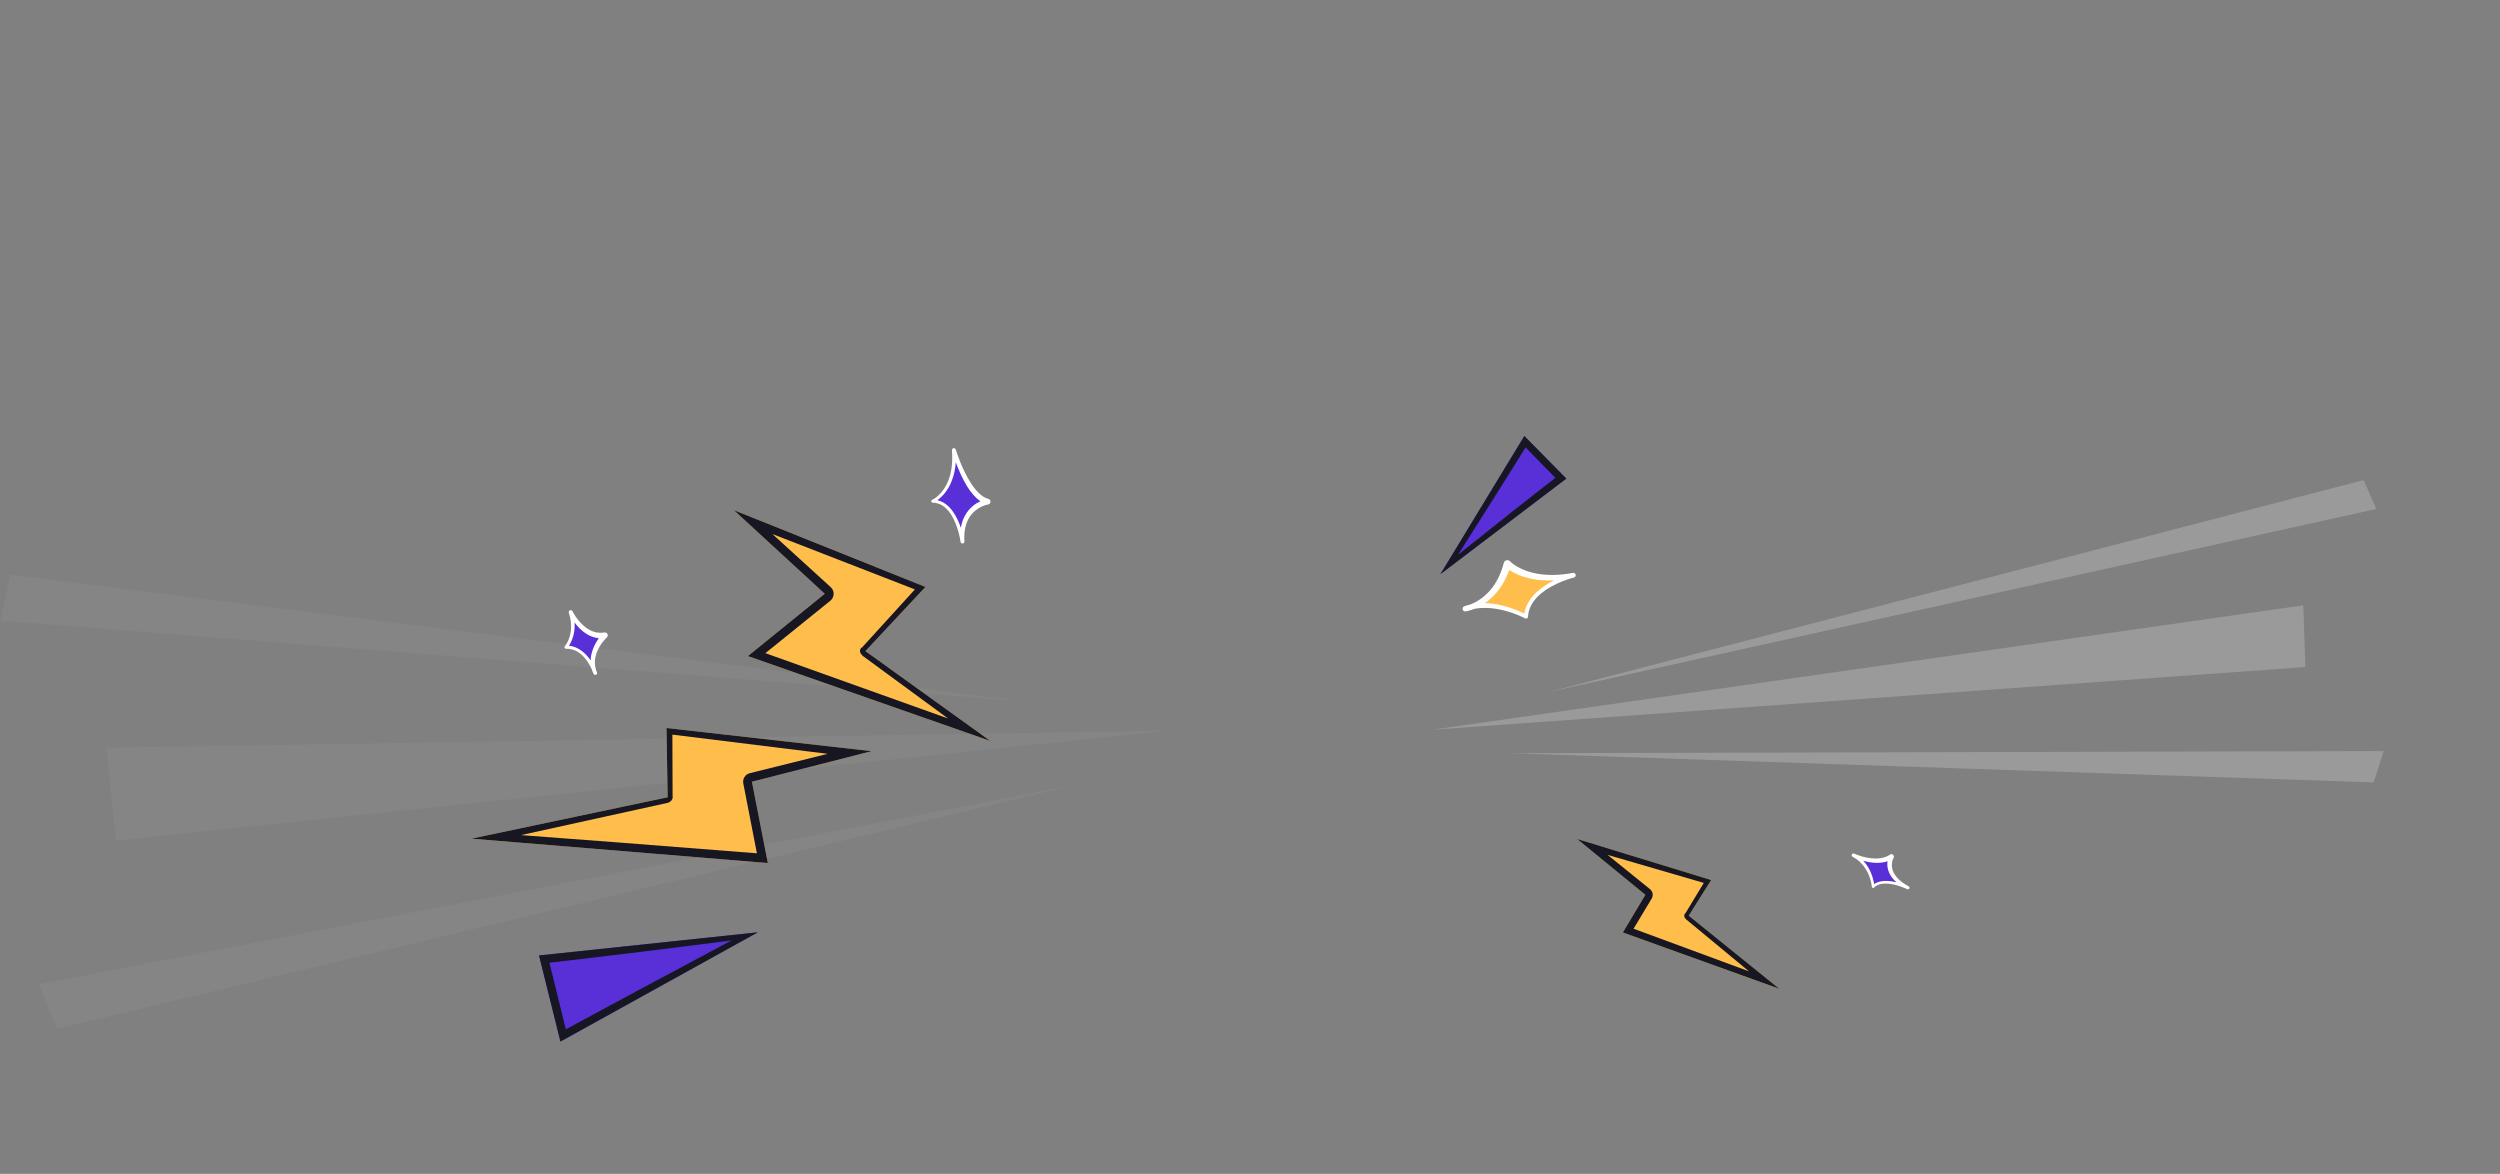 <svg xmlns="http://www.w3.org/2000/svg" viewBox="0 0 1395 655" overflow="hidden" preserveAspectRatio="xMidYMid meet" id="eaf-438a-0"><rect x="0" y="0" width="1395" height="655" fill="#808080" stroke="none"/><defs><clipPath id="eaf-438a-1"><rect x="0" y="0" width="1395" height="655"></rect></clipPath><style>#eaf-438a-0 * {animation: 5000ms linear infinite normal both running;offset-rotate:0deg}@keyframes eaf-438a-2{0%,100%{transform:translate(354.827px,447.857px)}}@keyframes eaf-438a-3{0%{transform:scale(1,1)}49.34%{transform:scale(0.91,0.91)}100%{transform:scale(1,1)}}@keyframes eaf-438a-4{0%,100%{transform:translate(-354.827px,-447.857px)}}@keyframes eaf-438a-5{0%,100%{transform:translate(799.094px,358.986px)}}@keyframes eaf-438a-6{0%{transform:scale(1,1)}42.34%{transform:scale(1.085,1)}100%{transform:scale(1,1)}}@keyframes eaf-438a-7{0%,100%{transform:translate(-799.094px,-358.986px)}}@keyframes eaf-438a-8{0%,100%{transform:none;offset-path:path("m936.428 509.942l-15.886 -5.61l15.886 5.61")}}@keyframes eaf-438a-9{0%{offset-distance:0%}42.66%{offset-distance:50%}100%{offset-distance:100%}}@keyframes eaf-438a-10{0%,100%{transform:translate(-936.428px,-509.942px)}}@keyframes eaf-438a-11{0%,100%{transform:none;offset-path:path("m838.871 281.842l13.166 -11.964l-13.166 11.964")}}@keyframes eaf-438a-12{0%{offset-distance:0%}38.66%{offset-distance:50%}77.66%,100%{offset-distance:100%}}@keyframes eaf-438a-13{0%,100%{transform:translate(-838.871px,-281.842px)}}@keyframes eaf-438a-14{0%,100%{transform:none;offset-path:path("m1049.375 486.247l4.744 -9.766l4.764 7.757l-9.508 2.009")}}@keyframes eaf-438a-15{0%{offset-distance:0%}53.34%{offset-distance:36.583%}80.66%{offset-distance:67.255%}100%{offset-distance:100%}}@keyframes eaf-438a-16{0%,100%{transform:translate(-1049.375px,-486.247px)}}@keyframes eaf-438a-17{0%,100%{transform:translate(847.689px,328.872px)}}@keyframes eaf-438a-18{0%{transform:scale(1,1)}45.66%{transform:scale(1.14,1.14)}100%{transform:scale(1,1)}}@keyframes eaf-438a-19{0%,100%{transform:translate(-847.689px,-328.872px)}}@keyframes eaf-438a-20{0%,100%{transform:none;offset-path:path("m481.041 349.058l-10.9 -5.544l11.015 -5.748l-0.115 11.293")}}@keyframes eaf-438a-21{0%{offset-distance:0%}33.66%{offset-distance:34.019%}60.66%{offset-distance:68.584%}100%{offset-distance:100%}}@keyframes eaf-438a-22{0%,100%{transform:translate(-481.041px,-349.058px)}}@keyframes eaf-438a-23{0%,100%{transform:translate(374.68px,443.911px)}}@keyframes eaf-438a-24{0%{transform:scale(1,1)}49.66%{transform:scale(1.14,1.14)}100%{transform:scale(1,1)}}@keyframes eaf-438a-25{0%,100%{transform:translate(-374.68px,-443.911px)}}@keyframes eaf-438a-26{0%,100%{transform:none;offset-path:path("m361.823 550.703l-3.303 -7.116l16.16 0l-12.857 7.116")}}@keyframes eaf-438a-27{0%{offset-distance:0%}27%{offset-distance:20.272%}52.34%{offset-distance:62.029%}100%{offset-distance:100%}}@keyframes eaf-438a-28{0%,100%{transform:translate(-361.823px,-550.703px)}}@keyframes eaf-438a-29{0%,100%{transform:translate(536.187px,276.67px)}}@keyframes eaf-438a-30{0%,37%{transform:scale(1,1)}69%{transform:scale(1.445,1.445)}100%{transform:scale(1,1)}}@keyframes eaf-438a-31{0%,100%{transform:translate(-536.187px,-276.67px)}}@keyframes eaf-438a-32{0%,100%{transform:translate(327.048px,358.529px)}}@keyframes eaf-438a-33{0%{transform:scale(1,1)}25.66%{transform:scale(1.795,1.795)}56.66%,100%{transform:scale(1,1)}}@keyframes eaf-438a-34{0%,100%{transform:translate(-327.048px,-358.529px)}}</style></defs><g clip-path="url('#eaf-438a-1')" style="isolation: isolate;"><g><g opacity="0.04" style="animation-name: eaf-438a-2, eaf-438a-3, eaf-438a-4; animation-composition: replace, add, add;"><path fill="#fff" fill-rule="evenodd" d="m652.349 407.661l-587.667 61.298l-5.279 -51.758l592.945 -9.54z"></path><path fill="#fff" fill-rule="evenodd" d="m602.348 437.483l-570.618 136.588l-10.01 -24.878l580.628 -111.71z"></path><path fill="#fff" fill-rule="evenodd" d="m570.762 391.309l-570.389 -44.98l5.358 -25.716l565.031 70.705l0 -0.009z"></path></g><g opacity="0.21" style="animation-name: eaf-438a-5, eaf-438a-6, eaf-438a-7; animation-composition: replace, add, add;"><path fill="#fff" fill-rule="evenodd" d="m799.094 407.217l487.316 -35.008l-1.17 -34.443l-486.146 69.451z"></path><path fill="#fff" fill-rule="evenodd" d="m843.169 420.293l481.371 16.29l5.54 -17.509l-486.911 1.219z"></path><path fill="#fff" fill-rule="evenodd" d="m864.108 386.136l461.892 -102.144l-7.11 -16.095l-454.781 118.245l-0.001 -0.006z"></path></g><g transform="translate(0 0)" style="animation-name: eaf-438a-8, eaf-438a-9, eaf-438a-10; animation-composition: replace, add, add;"><path fill="#ffbe4b" fill-rule="evenodd" d="m942.318 510.943l50.544 40.816l-87.316 -31.438l12.569 -21.005l-38.12 -31.191l74.839 22.936l-12.516 19.882z"></path><path fill="#171724" fill-rule="evenodd" d="m942.318 510.943l50.544 40.816l-87.316 -31.438l12.569 -21.005l-38.12 -31.191l74.839 22.936l-12.516 19.882zm33.587 31.052l-35.171 -29.097l-0.029 -0.147c-0.975 -0.714 -1.183 -1.999 -0.489 -2.991l0.167 -0.032l10.339 -17.069l-53.691 -15.633l23.677 19.119c1.571 1.285 1.963 3.529 0.92 5.273l-10.098 16.8l64.375 23.777z"></path></g><g transform="translate(0 0)" style="animation-name: eaf-438a-11, eaf-438a-12, eaf-438a-13; animation-composition: replace, add, add;"><path fill="#5930d8" fill-rule="evenodd" d="m803.737 320.392l46.844 -77.099l23.424 23.767l-70.268 53.332z"></path><path fill="#171724" fill-rule="evenodd" d="m803.737 320.392l46.844 -77.099l23.424 23.767l-70.268 53.332zm64.163 -53.749l-16.62 -16.967c-3.399 5.458 -9.63 15.45 -16.439 26.272c-7.415 11.788 -15.504 24.558 -21.244 33.604c8.158 -6.535 19.572 -15.652 30.143 -24.004c10.008 -7.904 19.263 -15.108 24.159 -18.908l0.001 0.003z"></path></g><g transform="translate(-0 0)" style="animation-name: eaf-438a-14, eaf-438a-15, eaf-438a-16; animation-composition: replace, add, add;"><path fill="#5930d8" fill-rule="evenodd" d="m1055.43 478.007c0 0 -5.6 9.747 9.18 17.36c0 0 -13.6 -6.493 -19.42 -0.609c0 0 -0.61 -11.864 -10.96 -17.542c0 0 12.86 6.302 21.2 0.791z"></path><path fill="#fff" fill-rule="evenodd" d="m1056.62 478.692c0.32 -0.555 0.22 -1.254 -0.25 -1.69c-0.46 -0.438 -1.17 -0.498 -1.7 -0.147c-2.3 1.583 -5 2.157 -7.64 2.2c-6.34 0.105 -12.37 -2.722 -12.37 -2.722c-0.48 -0.234 -1.06 -0.044 -1.31 0.431c-0.24 0.472 -0.06 1.056 0.4 1.313c3.47 1.835 5.82 4.391 7.41 6.962c3.01 4.874 3.3 9.753 3.3 9.753c0.01 0.29 0.2 0.543 0.47 0.648c0.27 0.104 0.58 0.037 0.78 -0.169c1.79 -1.806 4.38 -2.325 7.04 -2.229c5.6 0.2 11.47 3.131 11.47 3.131c0.44 0.213 0.98 0.029 1.19 -0.412c0.22 -0.44 0.05 -0.973 -0.39 -1.197c-4.06 -2.193 -6.48 -4.511 -7.85 -6.721c-3.06 -4.931 -0.55 -9.151 -0.55 -9.151l0 0zm1.59 13.602c-2.07 -1.799 -3.33 -3.626 -4.08 -5.331c-1.08 -2.443 -1.14 -4.686 -0.89 -6.393c-2.01 0.693 -4.13 0.948 -6.22 0.907c-2.61 -0.051 -5.16 -0.557 -7.3 -1.162c1.15 1.244 2.09 2.559 2.86 3.872c2.12 3.628 2.9 7.223 3.19 9.129c1.96 -1.371 4.46 -1.821 7.02 -1.764c1.84 0.04 3.71 0.343 5.42 0.742l0 0z"></path></g><g style="animation-name: eaf-438a-17, eaf-438a-18, eaf-438a-19; animation-composition: replace, add, add;"><path fill="#ffbe4b" fill-rule="evenodd" d="m841.106 314.613c0 0 10.901 11.632 36.85 6.357c0 0 -25.542 6.486 -26.439 23.105c0 0 -18.492 -10.292 -33.939 -4.379c0 0 17.297 -2.471 23.529 -25.079l-0.001 -0.004z"></path><path fill="#fff" fill-rule="evenodd" d="m820.442 337.306c2.812 -1.089 7.128 -3.365 11.072 -7.948c3.058 -3.552 5.861 -8.486 7.616 -15.288c0.199 -0.715 0.767 -1.269 1.486 -1.444c0.719 -0.176 1.481 0.047 1.986 0.586c0 0 4.946 5.4 16.315 7.093c5.021 0.748 11.239 0.769 18.779 -0.625c0.7 -0.145 1.39 0.299 1.549 0.998c0.159 0.699 -0.266 1.393 -0.963 1.572c0 0 -11.633 2.773 -19.302 9.739c-3.46 3.144 -6.089 7.163 -6.359 12.144c-0.02 0.38 -0.236 0.723 -0.568 0.906c-0.336 0.185 -0.737 0.186 -1.071 -0.001c0 0 -7.188 -3.929 -16.265 -5.345c-3.833 -0.598 -8.008 -0.744 -12.105 0.071c-2.872 1.155 -4.819 1.399 -4.819 1.399c-0.749 0.107 -1.455 -0.364 -1.646 -1.096c-0.189 -0.728 0.2 -1.487 0.907 -1.755c1.116 -0.413 2.252 -0.745 3.392 -1.004l-0.004 -0.002zm46.793 -13.499c-4.961 0.266 -9.183 -0.134 -12.715 -0.847c-5.952 -1.204 -10.008 -3.341 -12.369 -4.927c-2.127 5.943 -4.995 10.367 -8.012 13.658c-1.839 2.004 -3.728 3.59 -5.545 4.843c0.995 0.022 1.978 0.084 2.954 0.18c8.49 0.825 15.981 4.124 19.043 5.637c0.734 -4.823 3.449 -8.781 6.904 -11.981c2.959 -2.737 6.479 -4.91 9.741 -6.56l-0.001 -0.003z"></path></g><g style="animation-name: eaf-438a-20, eaf-438a-21, eaf-438a-22; animation-composition: replace, add, add;"><path fill="#ffbe4b" fill-rule="evenodd" d="m482.908 363.31l69.69 50.142l-135.264 -47.349l42.885 -34.778l-50.734 -46.66l106.905 42.85l-33.478 35.796l-0.004 -0.001z"></path><path fill="#171724" fill-rule="evenodd" d="m482.908 363.31l69.69 50.142l-135.264 -47.349l42.885 -34.778l-50.734 -46.66l106.905 42.85l-33.478 35.796l-0.004 -0.001zm46.098 37.611l-47.88 -35.135l0.029 -0.243c-0.714 -0.475 -1.18 -1.197 -1.276 -1.991c-0.095 -0.794 0.189 -1.578 0.782 -2.155l0.228 0.028l29.629 -32.527l-79.519 -30.903l32.585 29.677c1.064 0.977 1.648 2.37 1.603 3.814c-0.045 1.44 -0.715 2.793 -1.838 3.704l-36.254 29.268l101.914 36.468l-0.003 -0.005z"></path></g><g style="animation-name: eaf-438a-23, eaf-438a-24, eaf-438a-25; animation-composition: replace, add, add;"><path fill="#ffbe4b" fill-rule="evenodd" d="m372.553 444.876l-109.549 23.094l165.448 13.618l-8.872 -45.382l66.775 -17.055l-114.438 -12.918l0.635 38.637l0.001 0.006z"></path><path fill="#171724" fill-rule="evenodd" d="m372.553 444.876l-109.549 23.094l165.448 13.618l-8.872 -45.382l66.775 -17.055l-114.438 -12.918l0.635 38.637l0.001 0.006zm89.315 -24.242l-86.682 -10.711l0.131 34.908l0.082 -0.13c-0.039 1.421 -1.04 2.701 -2.385 3.05l0.167 0.106l-82.448 18.132c15.333 1.143 35.352 2.649 55.366 4.185c31.511 2.419 63.017 4.914 76.251 5.967l-7.596 -38.996c-0.5 -2.555 1.079 -5.055 3.604 -5.704l43.51 -10.816l0 0.009z"></path></g><g style="animation-name: eaf-438a-26, eaf-438a-27, eaf-438a-28; animation-composition: replace, add, add;"><path fill="#5930d8" fill-rule="evenodd" d="m422.883 520.22l-110.164 60.967l-11.956 -48.047l122.12 -12.92z"></path><path fill="#171724" fill-rule="evenodd" d="m422.883 520.22l-110.164 60.967l-11.956 -48.047l122.12 -12.92zm-14.722 4.546c-14.511 1.86 -37.291 4.75 -58.114 7.29c-18.366 2.237 -35.203 4.194 -43.453 5.14l9.151 37.15c7.622 -4.131 22.665 -12.267 39.082 -21.081c19.128 -10.265 40.118 -21.462 53.334 -28.499z"></path></g><g style="animation-name: eaf-438a-29, eaf-438a-30, eaf-438a-31; animation-composition: replace, add, add;"><path fill="#5930d8" fill-rule="evenodd" d="m551.129 279.918c0 0 -15.68 2.599 -14.066 22.275c0 0 -3.221 -22.359 -16.567 -22.524c0 0 13.386 -5.615 11.772 -28.512c0 0 7.235 25.584 18.861 28.761z"></path><path fill="#fff" fill-rule="evenodd" d="m551.387 281.483c0.735 -0.122 1.287 -0.738 1.324 -1.482c0.038 -0.744 -0.446 -1.416 -1.166 -1.611c-3.709 -0.956 -6.91 -4.443 -9.592 -8.512c-5.44 -8.25 -8.632 -19.018 -8.632 -19.018c-0.151 -0.54 -0.687 -0.877 -1.241 -0.781c-0.552 0.096 -0.943 0.597 -0.904 1.155c0.534 6.615 -0.21 11.762 -1.562 15.727c-3.143 9.222 -9.441 11.939 -9.441 11.939c-0.365 0.152 -0.571 0.541 -0.496 0.928c0.075 0.39 0.414 0.669 0.809 0.675c4.094 0.067 7.151 2.389 9.413 5.453c4.819 6.531 6.093 16.393 6.093 16.393c0.084 0.579 0.611 0.985 1.192 0.921c0.581 -0.065 1.004 -0.582 0.958 -1.163c-0.39 -5.93 0.819 -10.21 2.69 -13.279c3.875 -6.349 10.56 -7.344 10.56 -7.344l-0.005 -0.001zm-15.222 12.993c0.453 -2.773 1.321 -5.073 2.397 -6.98c2.384 -4.23 5.844 -6.567 8.491 -7.818c-2.799 -1.907 -5.303 -4.904 -7.419 -8.316c-2.742 -4.419 -4.87 -9.492 -6.302 -13.411c-0.404 5.373 -1.697 9.531 -3.291 12.724c-2.227 4.463 -5.06 7.067 -6.994 8.446c3.428 0.763 6.138 2.979 8.265 5.772c2.218 2.912 3.785 6.467 4.853 9.583z"></path></g><path fill="#5930d8" fill-rule="evenodd" d="m337.424 353.664c0 0 -10.508 10.052 -5.378 21.064c0 0 -4.96 -14.833 -16.345 -14.396c0 0 6.506 -7.225 2.639 -19.601c0 0 6.712 14.774 19.084 12.933z"></path><path fill="#fff" fill-rule="evenodd" d="m332.739 374.212c0.273 0.639 0.405 1.018 0.405 1.018c0.177 0.524 -0.09 1.094 -0.6 1.301c-0.517 0.206 -1.101 -0.027 -1.334 -0.527c-0.412 -0.836 -0.739 -1.671 -0.986 -2.498c-1.085 -2.407 -3.138 -6.127 -6.335 -8.698c-2.148 -1.727 -4.823 -2.909 -8.043 -2.788c-0.342 0.011 -0.659 -0.181 -0.804 -0.492c-0.145 -0.31 -0.09 -0.677 0.137 -0.932c0 0 2.824 -3.225 3.409 -8.982c0.272 -2.708 0.034 -5.97 -1.201 -9.712c-0.177 -0.563 0.114 -1.167 0.667 -1.376c0.551 -0.212 1.169 0.045 1.416 0.584c0 0 2.585 5.417 7.381 9.018c2.747 2.066 6.254 3.507 10.45 2.794c0.688 -0.102 1.364 0.253 1.671 0.877c0.306 0.623 0.172 1.376 -0.33 1.857c0 0 -4.06 3.661 -5.866 9.009c-0.95 2.817 -1.279 6.106 -0.033 9.553l-0.004 -0.006zm-3.174 -5.754c0.048 -1.597 0.321 -3.135 0.732 -4.57c0.905 -3.179 2.512 -5.884 3.853 -7.756c-2.544 -0.259 -4.812 -1.135 -6.8 -2.355c-2.846 -1.75 -5.094 -4.201 -6.725 -6.416c0.101 1.618 0.034 3.109 -0.138 4.468c-0.516 4.051 -2 6.945 -3.023 8.524c2.924 0.26 5.403 1.476 7.486 3.104c1.859 1.455 3.394 3.253 4.606 5.002l0.009 -0.001z" style="animation-name: eaf-438a-32, eaf-438a-33, eaf-438a-34; animation-composition: replace, add, add;"></path></g></g></svg>